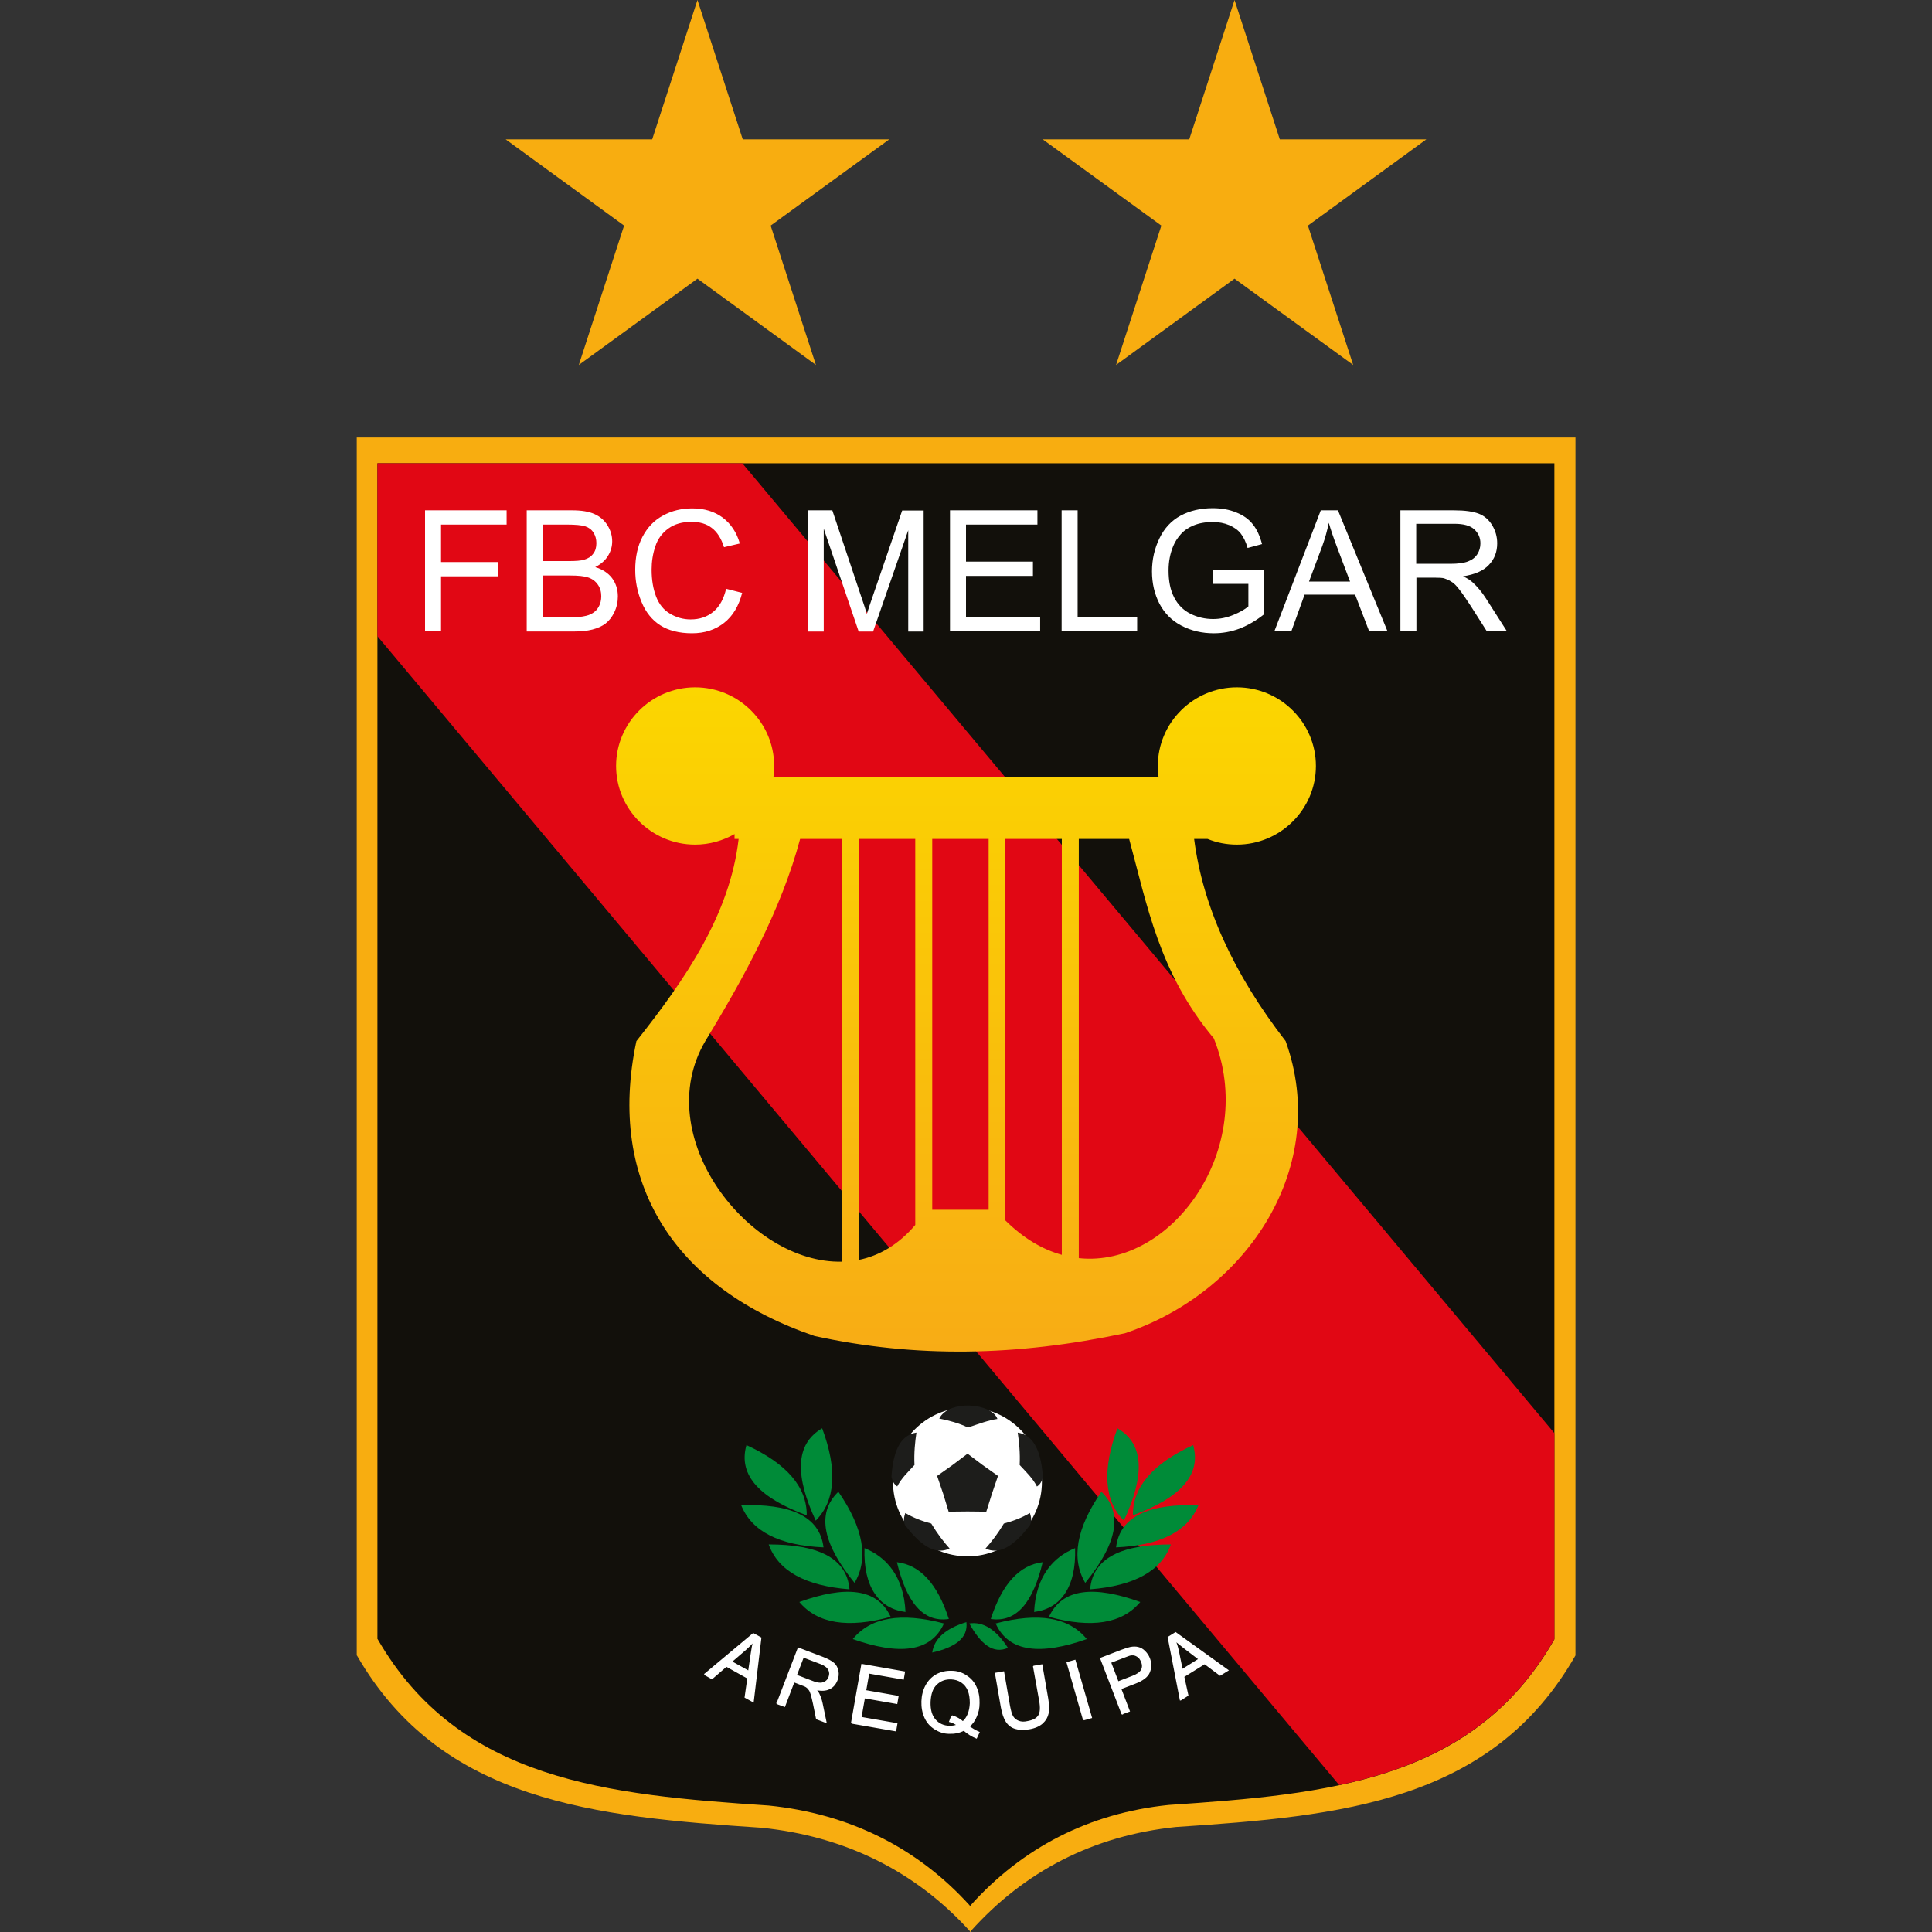 <?xml version="1.0" encoding="utf-8"?>
<svg xmlns="http://www.w3.org/2000/svg" height="99" id="a" viewBox="0 0 99 99" width="99">
  <rect x="0" y="0" width="99" height="99" fill="#333333" stroke="none"/>
  <defs>
    <style>.c{fill:#e10714;}.c,.d,.e,.f,.g,.h,.i,.j{stroke-width:0px;}.d{fill:url(#b);}.d,.e,.k,.f,.g,.h,.i{fill-rule:evenodd;}.e{fill:#12100b;}.k{stroke:#fff;stroke-miterlimit:2.61;stroke-width:.07px;}.k,.h,.j{fill:#fff;}.f{fill:#008b38;}.g{fill:#1d1d1b;}.i{fill:#f8ad10;}</style>
    <linearGradient gradientUnits="userSpaceOnUse" id="b" x1="49.5" x2="49.5" y1="69.26" y2="35.22">
      <stop offset="0" stop-color="#f8ac15"/>
      <stop offset="1" stop-color="#fbd600"/>
    </linearGradient>
  </defs>
  <polygon class="i" points="35.74 0 38.06 7.14 45.57 7.14 39.49 11.56 41.81 18.7 35.74 14.28 29.66 18.7 31.98 11.56 25.91 7.14 33.42 7.14 35.74 0 35.74 0"/>
  <polygon class="i" points="63.26 0 65.58 7.14 73.09 7.14 67.02 11.56 69.34 18.7 63.26 14.28 57.19 18.7 59.51 11.56 53.43 7.14 60.94 7.14 63.26 0 63.26 0"/>
  <path class="i" d="M18.27,22.42h62.46v62.41h0c-4.29,7.52-12.01,8.23-20.47,8.79-4.23.44-7.77,2.27-10.52,5.34v.04s-.01-.01-.02-.02c0,0-.01.01-.02.02v-.04c-2.78-3.07-6.39-4.86-10.66-5.3-8.54-.57-16.42-1.31-20.75-8.83h-.01V22.42h0Z"/>
  <path class="e" d="M19.34,23.74h60.31v60.26h0c-4.14,7.26-11.6,7.94-19.76,8.49-4.09.42-7.5,2.19-10.16,5.15v.04s-.01-.01-.02-.02c0,0-.01.01-.02.02v-.04c-2.68-2.96-6.17-4.7-10.3-5.12-8.25-.55-15.85-1.26-20.04-8.53h-.01V23.74h0Z"/>
  <path class="c" d="M68.63,91.47c4.54-.97,8.43-2.94,11.02-7.48h0v-10.55L38.04,23.74h-18.7v8.86l49.29,58.88Z"/>
  <path class="j" d="M21.78,32.35v-6.2h4.18v.73h-3.36v1.92h2.91v.73h-2.91v2.81h-.82ZM26.99,32.35v-6.2h2.33c.47,0,.85.06,1.14.19.29.13.51.32.67.58.16.26.24.53.24.82,0,.26-.07.51-.22.75-.14.23-.36.42-.65.57.37.11.66.3.86.56.2.27.3.58.3.94,0,.29-.06.56-.18.81-.12.25-.27.44-.45.58-.18.14-.41.24-.68.31-.27.07-.6.1-1,.1h-2.36ZM27.81,28.75h1.34c.36,0,.62-.02.78-.07.21-.06.36-.16.47-.31.11-.14.16-.32.16-.54,0-.2-.05-.39-.15-.54-.1-.16-.24-.26-.42-.32-.18-.06-.5-.09-.94-.09h-1.24v1.87h0ZM27.81,31.61h1.54c.27,0,.45,0,.56-.03.19-.03.35-.09.47-.17.13-.08.23-.19.31-.34.08-.15.12-.32.12-.52,0-.23-.06-.43-.18-.6-.12-.17-.28-.29-.49-.36-.21-.07-.51-.1-.91-.1h-1.43v2.13h0ZM37.21,30.17l.82.21c-.17.67-.48,1.19-.93,1.54-.45.35-.99.53-1.64.53s-1.21-.14-1.63-.41c-.42-.27-.74-.67-.95-1.18-.22-.52-.33-1.07-.33-1.66,0-.65.12-1.21.37-1.69.25-.48.6-.85,1.05-1.09.45-.25.96-.37,1.5-.37.62,0,1.14.16,1.56.47.42.32.72.76.88,1.33l-.81.19c-.14-.45-.35-.78-.63-.99-.27-.21-.62-.31-1.03-.31-.48,0-.87.11-1.19.34-.32.23-.55.54-.67.92-.13.38-.19.78-.19,1.19,0,.53.08.99.23,1.38.15.39.39.69.72.88.32.19.67.29,1.05.29.46,0,.85-.13,1.17-.4.32-.27.53-.66.65-1.18h0ZM41.42,32.35v-6.2h1.23l1.47,4.39c.14.41.24.71.3.92.07-.23.18-.56.33-.99l1.48-4.31h1.1v6.2h-.79v-5.19l-1.8,5.19h-.74l-1.79-5.27v5.27h-.79ZM48.68,32.35v-6.2h4.48v.73h-3.66v1.9h3.43v.73h-3.43v2.11h3.8v.73h-4.62ZM54.4,32.35v-6.2h.82v5.46h3.05v.73h-3.87ZM62.15,29.92v-.73h2.62s0,2.29,0,2.29c-.4.32-.82.56-1.25.73-.43.16-.87.24-1.32.24-.61,0-1.16-.13-1.66-.39-.5-.26-.87-.64-1.13-1.13-.25-.49-.38-1.04-.38-1.65s.13-1.17.38-1.69c.25-.52.61-.91,1.09-1.17.47-.25,1.02-.38,1.64-.38.45,0,.85.07,1.21.22.36.14.65.35.85.61.21.26.36.6.47,1.01l-.74.2c-.09-.32-.21-.56-.35-.74-.14-.18-.34-.32-.59-.43-.26-.11-.54-.16-.85-.16-.38,0-.7.06-.97.17-.27.11-.49.26-.66.45-.17.19-.3.39-.39.61-.16.38-.24.8-.24,1.25,0,.55.09,1.01.29,1.39.19.37.47.65.83.83.36.18.75.27,1.16.27.36,0,.7-.07,1.04-.21.34-.14.59-.28.77-.44v-1.15h-1.82ZM65.3,32.35l2.38-6.2h.88l2.54,6.2h-.94l-.72-1.88h-2.59l-.68,1.88h-.87ZM67.08,29.8h2.1l-.65-1.72c-.2-.52-.34-.95-.44-1.29-.08.4-.19.79-.33,1.18l-.68,1.82h0ZM71.76,32.35v-6.2h2.75c.55,0,.97.06,1.26.17.29.11.52.31.69.59.17.28.26.59.26.93,0,.44-.14.81-.43,1.11-.28.3-.72.49-1.32.58.22.1.38.21.49.31.24.22.47.49.68.82l1.08,1.69h-1.03l-.82-1.29c-.24-.37-.44-.66-.59-.85-.15-.2-.29-.34-.42-.41-.12-.08-.25-.13-.37-.17-.09-.02-.24-.03-.46-.03h-.95v2.75h-.82ZM72.58,28.89h1.76c.37,0,.67-.04.88-.12.21-.08.37-.2.48-.37.11-.17.16-.36.16-.56,0-.29-.11-.53-.32-.72-.21-.19-.55-.28-1.01-.28h-1.96v2.05h0Z"/>
  <path class="d" d="M63.38,35.22c2.23,0,4.05,1.81,4.05,4.03s-1.82,4.03-4.05,4.03c-.53,0-1.04-.1-1.5-.29h-.69c.44,3.45,2.02,6.91,4.69,10.36,2.29,6.36-1.89,12.84-8.24,14.97-5.58,1.18-10.71,1.27-15.9.14-7.11-2.43-10.68-7.78-9.13-15.11,2.53-3.2,4.79-6.49,5.24-10.36h-.21v-.25c-.6.34-1.29.54-2.02.54-2.23,0-4.05-1.81-4.05-4.03s1.82-4.03,4.05-4.03,4.05,1.81,4.05,4.03c0,.2-.01.39-.04.58h19.74c-.03-.19-.04-.38-.04-.58,0-2.22,1.82-4.03,4.05-4.03h0ZM57.86,42.99h-2.58v21.48c4.79.51,9.17-5.65,6.92-11.26-2.81-3.36-3.42-6.84-4.34-10.22h0ZM54.41,64.3v-21.31h-2.89v19.55c.93.92,1.91,1.49,2.89,1.76h0ZM50.66,61.99v-19h-2.89v19h2.89ZM46.9,62.77v-19.78h-2.89v21.57c1.04-.21,2.03-.78,2.89-1.79h0ZM43.14,64.66v-21.67h-2.14c-.96,3.61-2.88,7.11-4.86,10.36-2.87,4.88,2.24,11.42,7,11.3h0Z"/>
  <path class="h" d="M49.58,79.75c2.1,0,3.81-1.71,3.81-3.81s-1.71-3.82-3.81-3.82-3.82,1.71-3.82,3.82,1.71,3.81,3.82,3.81h0Z"/>
  <polygon class="g" points="49.58 74.49 50.35 75.07 51.14 75.63 50.83 76.54 50.54 77.46 49.58 77.45 48.61 77.46 48.33 76.54 48.02 75.63 48.81 75.07 49.58 74.49 49.58 74.49"/>
  <path class="g" d="M48.13,72.69c.48.09,1.05.25,1.47.46.59-.2,1.04-.37,1.51-.44-.29-.82-2.49-1-2.98-.02h0Z"/>
  <path class="g" d="M53.14,76.18c-.22-.44-.57-.76-.89-1.11.03-.62-.03-1.19-.1-1.66.66.1,1.18.67,1.29,2.27-.06.25-.14.38-.3.49h0Z"/>
  <path class="g" d="M52.77,77.53c-.42.25-.88.42-1.33.54-.32.53-.62.92-.94,1.28.6.28,1.32.07,2.29-1.22.09-.24.04-.43-.02-.61h0Z"/>
  <path class="g" d="M46.39,77.53c.42.25.88.42,1.33.54.32.53.62.92.94,1.28-.61.28-1.32.07-2.29-1.21-.09-.24-.04-.43.02-.61h0Z"/>
  <path class="g" d="M45.97,76.18c.22-.44.57-.76.89-1.11-.03-.62.03-1.19.1-1.66-.66.1-1.18.67-1.28,2.27.06.25.14.38.3.49h0Z"/>
  <path class="k" d="M36.1,85.81l2.5-2.09.38.21-.39,3.26-.4-.22.14-.98-1.11-.62-.74.64-.37-.21h0ZM37.47,85.15l.9.5.13-.89c.04-.27.08-.49.12-.66-.13.15-.27.29-.43.43l-.72.62h0ZM39.82,87.3l1.09-2.84,1.26.48c.25.1.44.2.55.3.11.1.18.23.21.39.03.16.01.32-.05.47-.08.2-.21.35-.39.43-.18.09-.42.1-.71.03.08.09.14.16.17.23.07.14.13.31.17.5l.2.96-.47-.18-.15-.74c-.04-.21-.09-.38-.12-.5-.04-.12-.07-.21-.12-.26-.04-.06-.09-.11-.14-.14-.04-.03-.11-.06-.2-.09l-.44-.17-.48,1.26-.38-.14h0ZM40.8,85.85l.81.31c.17.07.31.1.42.1.11,0,.21-.03.29-.09.08-.06.14-.13.17-.23.05-.13.05-.26-.02-.39-.06-.12-.2-.23-.41-.31l-.9-.34-.36.94h0ZM43.64,88.3l.53-3,2.17.38-.06.35-1.77-.31-.16.92,1.66.29-.06.35-1.66-.29-.18,1.02,1.84.32-.06.35-2.24-.39h0ZM49.65,88.47c.18.14.35.23.51.3l-.13.28c-.22-.09-.43-.22-.64-.4-.23.12-.48.17-.75.16-.28,0-.52-.09-.74-.23-.22-.14-.39-.33-.5-.58-.11-.25-.16-.52-.15-.82.01-.3.08-.57.21-.81.13-.24.31-.42.54-.55.23-.12.48-.18.76-.17.28,0,.53.08.75.23.22.14.39.33.5.58.11.24.16.52.15.82,0,.25-.05.47-.14.67-.08.2-.2.37-.36.51h0ZM48.78,87.93c.23.07.42.18.56.31.24-.21.37-.53.39-.96,0-.25-.03-.46-.1-.65-.08-.19-.19-.33-.35-.44-.16-.11-.34-.16-.54-.17-.3-.01-.55.08-.76.28-.21.2-.31.5-.33.91-.01.4.07.7.26.92.19.22.44.33.74.34.14,0,.28-.02.41-.07-.12-.09-.25-.15-.39-.19l.11-.29h0ZM52.98,85.39l.4-.07.3,1.73c.05.3.06.55.02.74-.04.19-.13.35-.29.5-.16.14-.38.24-.67.29-.28.05-.52.04-.71-.02-.2-.06-.35-.18-.46-.35-.11-.17-.19-.41-.25-.73l-.3-1.73.4-.07.3,1.73c.05.26.1.45.17.56.07.11.17.19.3.24.13.05.28.06.45.02.29-.05.49-.15.59-.31.1-.15.12-.42.05-.79l-.31-1.73h0ZM55.53,88.13l-.84-2.93.39-.11.84,2.92-.39.11h0ZM57.5,87.82l-1.09-2.84,1.07-.41c.19-.07.34-.12.44-.14.15-.03.28-.03.4,0,.12.03.23.09.33.19.1.1.18.21.24.36.09.24.09.48,0,.7-.09.23-.34.42-.74.57l-.73.28.44,1.15-.38.14h0ZM57.3,86.19l.73-.28c.24-.09.4-.2.47-.33.07-.13.07-.28,0-.44-.05-.12-.11-.21-.21-.27-.09-.06-.19-.09-.3-.08-.07,0-.19.04-.36.11l-.73.28.39,1.02h0ZM60.49,87.1l-.62-3.2.37-.23,2.67,1.92-.39.24-.79-.59-1.08.67.21.96-.36.23h0ZM60.57,85.57l.88-.55-.72-.55c-.22-.17-.39-.31-.52-.42.07.19.13.38.17.58l.19.93h0Z"/>
  <path class="f" d="M39.39,79.14c2.47,0,4,.66,4.14,2.3-2.27-.18-3.65-.94-4.14-2.3h0Z"/>
  <path class="f" d="M40.96,82.09c2.33-.84,3.99-.73,4.68.76-2.19.6-3.75.35-4.68-.76h0Z"/>
  <path class="f" d="M43.79,81.11c-1.56-1.92-2.01-3.53-.83-4.67,1.29,1.87,1.56,3.43.83,4.67h0Z"/>
  <path class="f" d="M44.3,79.33c-.07,2.02.77,3.11,2.1,3.27-.09-1.86-1.01-2.83-2.1-3.27h0Z"/>
  <path class="f" d="M41.34,77.65c-2.33-.86-3.54-2.01-3.09-3.6,2.07.95,3.1,2.15,3.09,3.6h0Z"/>
  <path class="f" d="M37.98,77.13c2.47-.08,4.02.53,4.22,2.16-2.27-.1-3.68-.82-4.22-2.16h0Z"/>
  <path class="f" d="M41.8,77.92c-1.04-2.24-1.09-3.91.33-4.73.79,2.13.68,3.71-.33,4.73h0Z"/>
  <path class="f" d="M43.7,83.99c2.33.82,4,.7,4.67-.8-2.2-.58-3.76-.32-4.67.8h0Z"/>
  <path class="f" d="M45.96,80.05c.48,2,1.31,3.11,2.66,2.91-.58-1.8-1.47-2.77-2.66-2.91h0Z"/>
  <path class="f" d="M47.77,84.68c1.19-.27,1.85-.75,1.75-1.56-1.07.33-1.65.85-1.75,1.56h0Z"/>
  <path class="f" d="M49.67,83.19c.59,1.07,1.23,1.58,1.98,1.25-.61-.94-1.27-1.36-1.98-1.25h0Z"/>
  <path class="f" d="M60,79.14c-2.47,0-4,.66-4.14,2.3,2.27-.18,3.65-.94,4.14-2.3h0Z"/>
  <path class="f" d="M58.43,82.09c-2.33-.84-3.99-.73-4.68.76,2.19.6,3.75.35,4.68-.76h0Z"/>
  <path class="f" d="M55.61,81.11c1.56-1.92,2-3.53.83-4.67-1.29,1.87-1.56,3.43-.83,4.67h0Z"/>
  <path class="f" d="M55.09,79.33c.07,2.02-.77,3.11-2.1,3.27.09-1.86,1.01-2.83,2.1-3.27h0Z"/>
  <path class="f" d="M58.05,77.65c2.33-.86,3.54-2.01,3.09-3.6-2.07.95-3.1,2.15-3.09,3.6h0Z"/>
  <path class="f" d="M61.41,77.13c-2.47-.08-4.02.53-4.22,2.16,2.27-.1,3.68-.82,4.22-2.16h0Z"/>
  <path class="f" d="M57.59,77.92c1.04-2.24,1.09-3.91-.33-4.73-.79,2.13-.68,3.71.33,4.73h0Z"/>
  <path class="f" d="M55.69,83.99c-2.33.82-4,.7-4.67-.8,2.2-.58,3.75-.32,4.67.8h0Z"/>
  <path class="f" d="M53.43,80.05c-.48,2-1.31,3.11-2.66,2.91.58-1.8,1.47-2.77,2.66-2.91h0Z"/>
</svg>